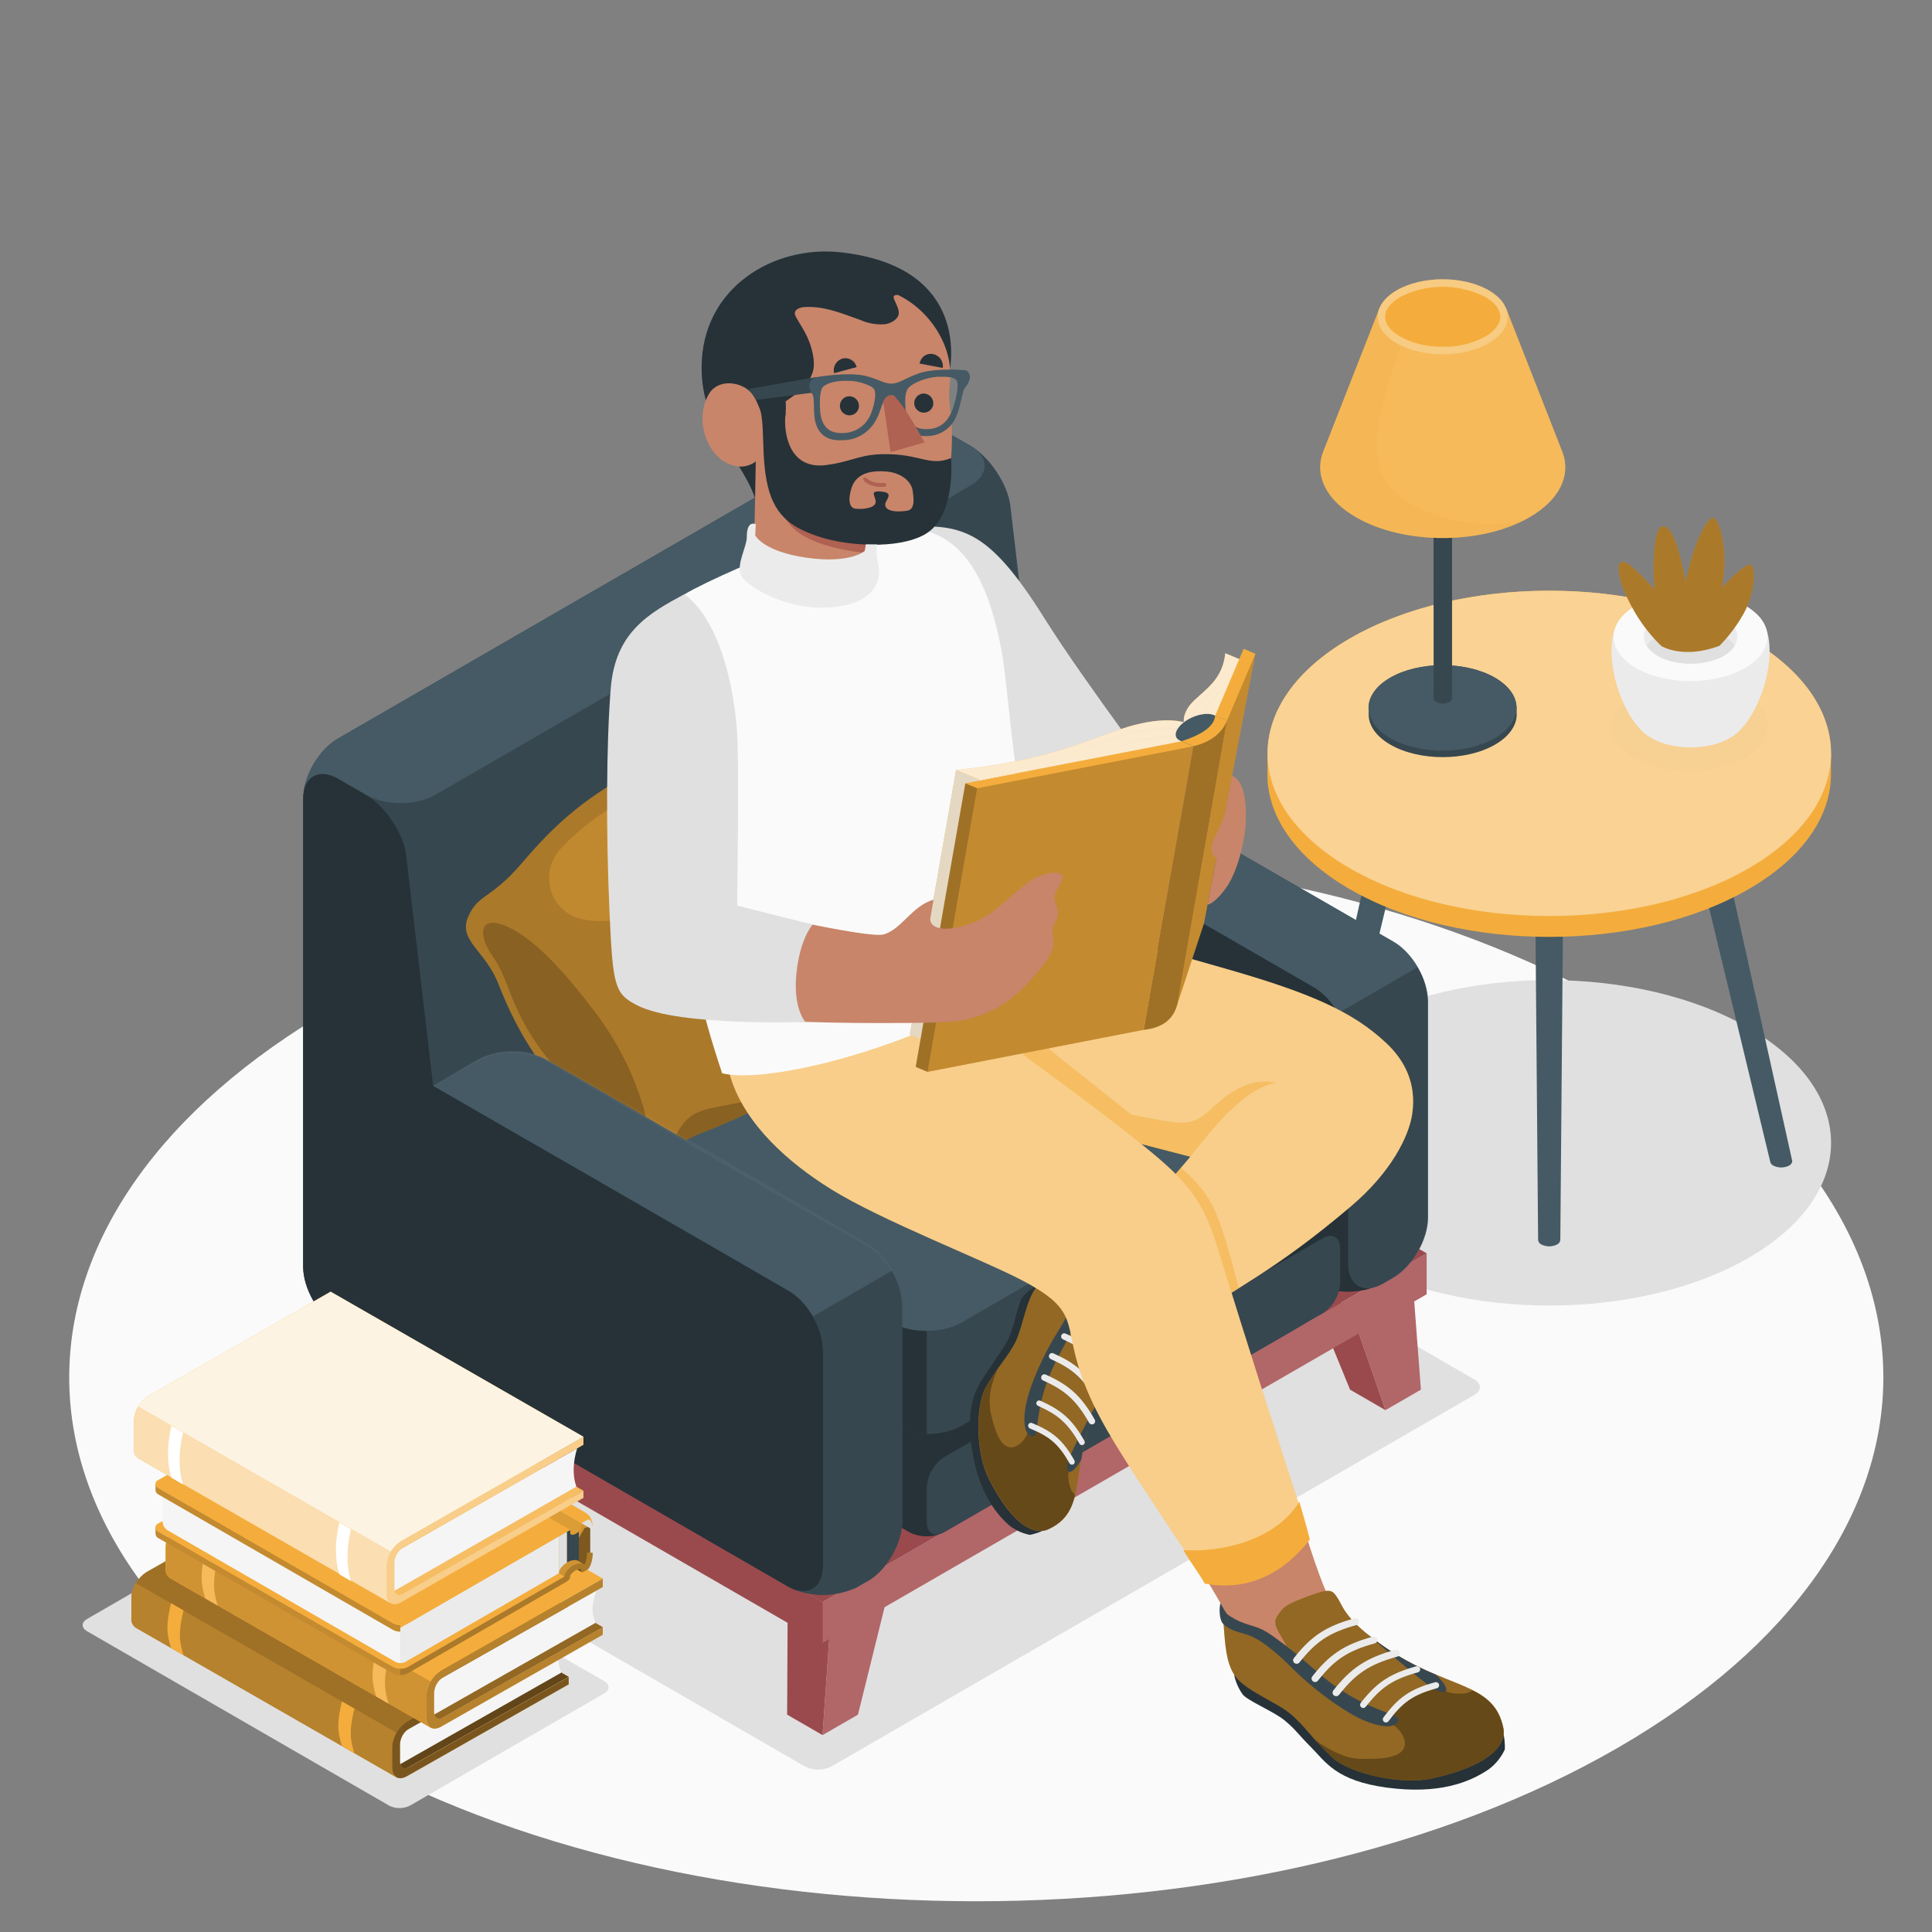 <svg width="121" height="121" viewBox="0 0 121 121" fill="none" xmlns="http://www.w3.org/2000/svg">
<rect x="0" y="0" width="121" height="121" fill="#808080" stroke="none"/>
<path d="M20.969 63.072C-1.21 75.884 -1.21 96.655 20.972 109.466C43.153 122.278 79.139 122.278 101.316 109.466C123.493 96.655 123.505 75.884 101.316 63.072C79.127 50.261 43.158 50.263 20.969 63.072Z" fill="#FAFAFA"/>
<path d="M84.553 64.372C77.661 68.35 77.661 74.8 84.553 78.781C91.445 82.762 102.618 82.759 109.51 78.781C116.402 74.802 116.402 68.35 109.51 64.372C102.618 60.394 91.445 60.379 84.553 64.372Z" fill="#E0E0E0"/>
<path d="M50.399 110.627L17.308 91.509C16.844 91.241 16.844 90.805 17.308 90.541L57.563 67.275C57.823 67.143 58.11 67.074 58.402 67.074C58.694 67.074 58.982 67.143 59.242 67.275L92.336 86.394C92.8 86.662 92.8 87.095 92.336 87.362L52.081 110.627C51.821 110.76 51.533 110.829 51.24 110.829C50.948 110.829 50.66 110.76 50.399 110.627Z" fill="#E0E0E0"/>
<path d="M25.698 113.072L37.844 106.054C38.207 105.844 38.207 105.503 37.844 105.292L18.912 94.38C18.708 94.277 18.483 94.222 18.254 94.222C18.025 94.222 17.8 94.277 17.596 94.38L5.45 101.398C5.087 101.609 5.087 101.95 5.45 102.161L24.379 113.089C24.585 113.191 24.811 113.242 25.041 113.239C25.27 113.236 25.495 113.179 25.698 113.072Z" fill="#E0E0E0"/>
<path d="M88.388 42.01C88.395 41.924 88.426 41.84 88.477 41.77C88.528 41.699 88.596 41.643 88.676 41.608C88.891 41.499 89.13 41.441 89.372 41.441C89.614 41.441 89.852 41.499 90.067 41.608C90.147 41.643 90.217 41.699 90.268 41.769C90.319 41.84 90.35 41.923 90.358 42.01L82.96 72.722C82.953 72.782 82.93 72.839 82.894 72.888C82.859 72.937 82.811 72.976 82.757 73.001C82.604 73.078 82.435 73.119 82.264 73.119C82.093 73.119 81.924 73.078 81.772 73.001C81.717 72.976 81.669 72.937 81.633 72.888C81.598 72.84 81.575 72.782 81.568 72.722L88.388 42.01Z" fill="#455A64"/>
<path d="M105.435 42.01C105.427 41.923 105.397 41.84 105.346 41.77C105.295 41.699 105.226 41.643 105.147 41.608C104.931 41.499 104.692 41.441 104.45 41.441C104.208 41.441 103.969 41.499 103.753 41.608C103.673 41.643 103.604 41.699 103.554 41.77C103.503 41.84 103.472 41.923 103.465 42.01L110.86 72.722C110.867 72.782 110.89 72.839 110.925 72.888C110.961 72.937 111.009 72.976 111.064 73.001C111.216 73.078 111.385 73.118 111.556 73.118C111.727 73.118 111.896 73.078 112.049 73.001C112.103 72.975 112.15 72.936 112.185 72.888C112.221 72.839 112.243 72.782 112.249 72.722L105.435 42.01Z" fill="#455A64"/>
<path d="M98.01 43.024C98.002 42.937 97.972 42.854 97.921 42.783C97.87 42.713 97.802 42.657 97.722 42.622C97.507 42.512 97.268 42.455 97.026 42.455C96.784 42.455 96.546 42.512 96.331 42.622C96.25 42.657 96.181 42.712 96.13 42.783C96.079 42.854 96.048 42.937 96.04 43.024L96.331 77.661C96.337 77.721 96.36 77.779 96.395 77.827C96.431 77.876 96.479 77.915 96.534 77.94C96.686 78.017 96.855 78.058 97.026 78.058C97.197 78.058 97.366 78.017 97.519 77.94C97.573 77.915 97.621 77.876 97.657 77.827C97.692 77.778 97.715 77.721 97.722 77.661L98.01 43.024Z" fill="#455A64"/>
<path d="M114.679 47.19H114.662C114.662 44.581 112.956 41.975 109.51 39.986C102.618 36.007 91.445 36.007 84.552 39.986C81.106 41.975 79.398 44.584 79.4 47.19H79.376V48.591C79.417 51.164 81.145 53.729 84.545 55.694C91.437 59.672 102.61 59.672 109.503 55.694C112.903 53.729 114.631 51.164 114.672 48.591L114.679 47.19Z" fill="#F4AD3C"/>
<path d="M84.553 39.978C77.661 43.956 77.661 50.408 84.553 54.387C91.445 58.365 102.618 58.365 109.51 54.387C116.403 50.408 116.403 43.956 109.51 39.978C102.618 35.999 91.445 35.999 84.553 39.978Z" fill="#F4AD3C"/>
<path opacity="0.45" d="M84.553 39.978C77.661 43.956 77.661 50.408 84.553 54.387C91.445 58.365 102.618 58.365 109.51 54.387C116.403 50.408 116.403 43.956 109.51 39.978C102.618 35.999 91.445 35.999 84.553 39.978Z" fill="white"/>
<g opacity="0.1">
<path opacity="0.1" d="M109.265 43.482C111.17 44.583 111.17 46.369 109.265 47.47C107.361 48.572 104.268 48.569 102.361 47.47C100.454 46.372 100.454 44.583 102.361 43.482C104.268 42.381 107.358 42.381 109.265 43.482Z" fill="black"/>
</g>
<path d="M102.775 45.721C101.112 44.027 100.137 39.797 101.758 38.461H109.998C111.62 39.806 110.645 44.027 108.984 45.721L108.939 45.767L108.883 45.823C108.834 45.869 108.786 45.912 108.733 45.956L108.692 45.987C108.651 46.019 108.612 46.053 108.566 46.081C108.497 46.131 108.426 46.178 108.353 46.219C106.986 47.008 104.771 47.008 103.406 46.219C103.334 46.178 103.264 46.132 103.191 46.081C103.118 46.031 103.114 46.023 103.075 45.992L103.026 45.956C102.973 45.912 102.925 45.869 102.881 45.825L102.816 45.762L102.775 45.721Z" fill="#EBEBEB"/>
<path d="M109.285 37.912C111.165 38.996 111.165 40.758 109.285 41.842C107.404 42.926 104.355 42.928 102.475 41.842C100.594 40.755 100.594 38.996 102.475 37.912C104.355 36.828 107.404 36.825 109.285 37.912Z" fill="#FAFAFA"/>
<path d="M107.951 38.681C109.093 39.342 109.093 40.411 107.951 41.072C106.809 41.733 104.95 41.733 103.808 41.072C102.666 40.411 102.663 39.342 103.808 38.681C104.952 38.02 106.806 38.02 107.951 38.681Z" fill="#EBEBEB"/>
<path d="M103.818 39.816C104.96 39.155 106.817 39.155 107.961 39.816C108.238 39.966 108.473 40.182 108.646 40.445C108.472 40.706 108.237 40.922 107.961 41.072C106.817 41.732 104.96 41.732 103.818 41.072C103.542 40.922 103.306 40.707 103.131 40.445C103.304 40.182 103.541 39.965 103.818 39.816Z" fill="#E0E0E0"/>
<path d="M107.689 40.445C108.276 39.85 108.781 39.179 109.19 38.451C109.882 37.241 110.008 35.588 109.652 35.387C109.296 35.186 107.837 36.82 107.837 36.82C107.971 36.132 108.022 35.431 107.99 34.731C107.929 33.64 107.663 32.65 107.351 32.449C107.039 32.248 106.342 33.626 106.041 34.627C105.741 35.629 105.557 36.442 105.557 36.442C105.438 35.665 105.258 34.898 105.02 34.148C104.657 33.115 104.328 32.88 104.074 32.984C103.82 33.088 103.648 33.567 103.573 34.947C103.547 35.604 103.568 36.262 103.636 36.917C103.636 36.917 103.123 36.353 102.552 35.806C101.927 35.203 101.659 35.121 101.48 35.235C101.301 35.349 101.252 36.285 102.22 38.04C102.702 38.936 103.319 39.752 104.05 40.46C104.05 40.46 105.405 41.309 107.689 40.445Z" fill="#F4AD3C"/>
<path opacity="0.3" d="M107.689 40.445C108.276 39.85 108.781 39.179 109.19 38.451C109.882 37.241 110.008 35.588 109.652 35.387C109.296 35.186 107.837 36.82 107.837 36.82C107.971 36.132 108.022 35.431 107.99 34.731C107.929 33.64 107.663 32.65 107.351 32.449C107.039 32.248 106.342 33.626 106.041 34.627C105.741 35.629 105.557 36.442 105.557 36.442C105.438 35.665 105.258 34.898 105.02 34.148C104.657 33.115 104.328 32.88 104.074 32.984C103.82 33.088 103.648 33.567 103.573 34.947C103.547 35.604 103.568 36.262 103.636 36.917C103.636 36.917 103.123 36.353 102.552 35.806C101.927 35.203 101.659 35.121 101.48 35.235C101.301 35.349 101.252 36.285 102.22 38.04C102.702 38.936 103.319 39.752 104.05 40.46C104.05 40.46 105.405 41.309 107.689 40.445Z" fill="black"/>
<path d="M94.98 44.337C94.98 43.652 94.532 42.967 93.627 42.444C91.817 41.399 88.882 41.399 87.072 42.444C86.166 42.967 85.719 43.654 85.719 44.337V44.77C85.731 45.447 86.183 46.12 87.076 46.636C88.887 47.681 91.822 47.681 93.632 46.636C94.525 46.12 94.978 45.447 94.99 44.77L94.98 44.337Z" fill="#37474F"/>
<path d="M87.067 42.444C85.257 43.49 85.257 45.184 87.067 46.229C88.877 47.275 91.812 47.275 93.622 46.229C95.433 45.184 95.433 43.49 93.622 42.444C91.812 41.399 88.877 41.399 87.067 42.444Z" fill="#455A64"/>
<path d="M89.781 30.99H90.941V43.7C90.943 43.756 90.928 43.811 90.898 43.858C90.868 43.905 90.825 43.942 90.773 43.964C90.647 44.029 90.506 44.064 90.363 44.064C90.221 44.064 90.08 44.029 89.953 43.964C89.902 43.942 89.858 43.905 89.829 43.858C89.799 43.811 89.785 43.756 89.788 43.7L89.781 30.99Z" fill="#37474F"/>
<path d="M82.841 28.366L86.382 19.34H94.339L97.877 28.366C98.38 29.777 97.688 31.302 95.791 32.398C92.793 34.129 87.931 34.129 84.932 32.398C83.03 31.302 82.338 29.777 82.841 28.366Z" fill="#F4AD3C"/>
<g opacity="0.4">
<path opacity="0.4" d="M82.841 28.366L86.382 19.34H94.339L97.877 28.366C98.38 29.777 97.688 31.302 95.791 32.398C92.793 34.129 87.931 34.129 84.932 32.398C83.03 31.302 82.338 29.777 82.841 28.366Z" fill="white"/>
</g>
<path opacity="0.2" d="M86.757 30.08C85.317 27.74 87.161 23.304 88.516 19.606V19.34H86.379L82.839 28.366C82.335 29.777 83.027 31.302 84.925 32.398C87.923 34.129 92.785 34.129 95.783 32.398C93.075 33.461 88.199 32.427 86.757 30.08Z" fill="#F4AD3C"/>
<path d="M93.235 21.502C91.645 22.421 89.068 22.421 87.478 21.502C85.888 20.582 85.888 19.096 87.478 18.179C89.068 17.262 91.645 17.259 93.235 18.179C94.825 19.099 94.825 20.584 93.235 21.502Z" fill="#F4AD3C"/>
<g opacity="0.6">
<path opacity="0.6" d="M93.235 21.502C91.645 22.421 89.068 22.421 87.478 21.502C85.888 20.582 85.888 19.096 87.478 18.179C89.068 17.262 91.645 17.259 93.235 18.179C94.825 19.099 94.825 20.584 93.235 21.502Z" fill="white"/>
</g>
<path d="M90.358 21.719C91.277 21.741 92.186 21.525 92.998 21.093C93.615 20.737 93.966 20.292 93.966 19.841C93.966 19.391 93.624 18.944 92.998 18.588C92.178 18.176 91.274 17.961 90.356 17.961C89.439 17.961 88.534 18.176 87.715 18.588C87.098 18.944 86.747 19.389 86.747 19.841C86.747 20.294 87.088 20.737 87.715 21.093C88.527 21.525 89.437 21.741 90.358 21.719Z" fill="#F4AD3C"/>
<path d="M51.515 108.668L52.074 100.66L55.953 98.422L53.734 107.388L51.515 108.668Z" fill="#B16668"/>
<path d="M51.514 108.668L49.298 107.388L49.339 99.082L52.074 100.66L51.514 108.668Z" fill="#9A4A4D"/>
<path d="M24.336 92.979L24.895 84.971L28.772 82.732L26.555 91.698L24.336 92.979Z" fill="#B16668"/>
<path d="M24.335 92.978L22.116 91.698L22.16 83.392L24.894 84.97L24.335 92.978Z" fill="#9A4A4D"/>
<path d="M88.991 87.033L88.432 79.672L84.553 81.91L86.772 88.316L88.991 87.033Z" fill="#B16668"/>
<path d="M86.771 88.316L84.552 87.033L81.817 80.332L84.552 81.912L86.771 88.316Z" fill="#9A4A4D"/>
<path d="M51.515 100.339L89.351 78.496V81.059L51.515 102.899V100.339Z" fill="#B16668"/>
<path d="M20.454 84.966L51.515 102.899V100.338L20.454 82.406V84.966Z" fill="#9A4A4D"/>
<path d="M51.515 100.338L89.352 78.495L58.291 60.562L20.454 82.405L51.515 100.338Z" fill="#9A4A4D"/>
<path d="M89.392 62.725V76.258C89.392 77.635 88.424 79.329 87.214 80.013L86.588 80.379L86.556 80.394C85.717 80.806 84.777 80.968 83.848 80.861L56.502 95.4C56.442 96.743 55.505 98.331 54.358 99.006H54.339L53.714 99.369C53.662 99.403 53.606 99.431 53.547 99.453C53.519 99.471 53.489 99.487 53.458 99.499C53.458 99.499 53.438 99.499 53.434 99.499C52.364 99.944 51.173 99.999 50.067 99.654C49.939 99.616 49.814 99.569 49.692 99.514L49.632 99.49C49.542 99.448 49.458 99.405 49.375 99.359L21.16 83.089C19.965 82.397 18.983 80.71 18.983 79.334V50.018C18.983 48.641 19.951 46.952 21.16 46.262L54.67 26.902C55.88 26.21 57.816 26.21 59.009 26.902L60.776 27.918C61.969 28.61 63.097 30.287 63.276 31.655L64.97 46.126L87.219 58.974C88.415 59.654 89.392 61.348 89.392 62.725Z" fill="#37474F"/>
<path d="M60.771 27.915L59.007 26.896C57.797 26.204 55.861 26.204 54.668 26.896L21.158 46.256C21.032 46.328 20.894 46.425 20.935 46.396C19.891 47.184 19.2 48.352 19.014 49.646C19.174 48.538 20.074 48.139 21.156 48.761L22.925 49.779C24.135 50.472 26.071 50.472 27.264 49.779L60.771 30.419C61.969 29.727 61.969 28.607 60.771 27.915Z" fill="#455A64"/>
<path d="M89.392 62.725V76.257C89.392 77.634 88.424 79.328 87.214 80.013L86.588 80.379L86.556 80.393C85.773 80.794 84.892 80.962 84.017 80.877C83.399 80.842 82.795 80.673 82.248 80.381L62.162 68.784C60.969 68.099 59.984 66.405 59.984 65.028V51.493C59.984 50.116 60.952 48.422 62.162 47.737L64.953 46.121L87.202 58.969C88.415 59.654 89.392 61.348 89.392 62.725Z" fill="#263238"/>
<path d="M64.974 46.121L62.194 47.735C61.001 48.425 61.001 49.553 62.194 50.24L82.28 61.832C83.473 62.521 84.458 64.21 84.458 65.588V79.135C84.458 80.512 85.426 81.071 86.636 80.386L87.26 80.023C88.453 79.335 89.438 77.644 89.438 76.267V62.722C89.438 61.345 88.47 59.654 87.26 58.966L64.974 46.121Z" fill="#455A64"/>
<path d="M84.429 65.581V79.133C84.429 80.51 85.397 81.069 86.607 80.384L87.231 80.021C88.424 79.334 89.409 77.642 89.409 76.266V62.721C89.382 61.966 89.163 61.23 88.773 60.584L83.812 63.452C84.194 64.098 84.406 64.831 84.429 65.581Z" fill="#37474F"/>
<path d="M83.526 80.874C83.318 81.305 83.052 81.707 82.735 82.067C82.273 82.582 81.283 83.148 80.692 83.495C73.065 87.901 66.756 91.556 59.126 95.96C58.788 96.132 58.415 96.222 58.036 96.222C57.658 96.222 57.285 96.132 56.947 95.96L49.905 91.887L35.794 83.744C34.599 83.052 33.616 81.44 33.616 80.143C33.616 78.846 34.584 77.239 35.794 76.54L43.802 71.917L49.908 68.396L57.354 64.084C58.027 63.745 58.77 63.568 59.524 63.568C60.277 63.568 61.02 63.745 61.693 64.084L81.767 75.678C82.977 76.37 83.945 76.905 83.945 78.495C83.926 79.001 83.776 80.344 83.526 80.874Z" fill="#263238"/>
<path d="M59.128 91.263L82.844 77.553C83.444 77.21 83.928 77.488 83.928 78.18V80.375C83.908 80.751 83.799 81.117 83.611 81.444C83.423 81.77 83.16 82.047 82.844 82.253L59.128 95.96C58.528 96.306 58.042 96.025 58.044 95.335V93.141C58.065 92.764 58.174 92.398 58.362 92.072C58.551 91.746 58.813 91.469 59.128 91.263Z" fill="#37474F"/>
<path d="M57.097 56.425L35.801 68.738C34.603 69.43 33.623 71.112 33.623 72.494V73.946C33.623 75.33 34.591 77.012 35.801 77.702L55.887 89.294C57.097 89.986 59.033 89.986 60.226 89.294L81.522 76.981C82.72 76.291 83.7 74.609 83.7 73.225V71.773C83.7 70.389 82.732 68.707 81.522 68.017L61.436 56.425C60.236 55.733 58.295 55.733 57.097 56.425Z" fill="#37474F"/>
<path d="M58.044 83.35V89.821C57.285 89.837 56.535 89.658 55.866 89.3L35.78 77.711C34.584 77.019 33.602 75.337 33.602 73.953V72.501C33.602 71.204 34.458 69.645 35.55 68.883C34.582 69.58 34.654 70.601 35.77 71.247L55.856 82.839C56.53 83.194 57.283 83.369 58.044 83.35Z" fill="#263238"/>
<path d="M60.212 82.835L81.508 70.522C82.706 69.83 82.706 68.707 81.508 68.017L61.422 56.425C60.212 55.733 58.276 55.733 57.085 56.425L35.789 68.738C34.591 69.43 34.591 70.551 35.789 71.243L55.875 82.835C57.071 83.524 59.014 83.524 60.212 82.835Z" fill="#455A64"/>
<path d="M45.822 45.075C44.433 44.937 43.284 46.527 40.968 47.669C36.656 49.779 34.712 51.698 32.704 54.041C30.695 56.383 29.935 55.977 29.316 57.443C28.696 58.91 30.397 59.529 31.208 61.598C32.571 65.088 34.265 67.431 36.031 68.885C39.146 71.453 38.669 73.241 40.087 73.222C41.597 73.205 41.488 71.91 43.86 70.988C49.474 68.81 51.778 66.874 54.372 63.026C55.386 61.526 56.676 61.652 56.923 60.205C57.044 59.478 55.991 59.091 55.04 56.816C53.462 53.041 50.941 49.498 48.484 47.659C47.417 46.858 47.236 45.215 45.822 45.075Z" fill="#F4AD3C"/>
<path opacity="0.3" d="M45.822 45.075C44.433 44.937 43.284 46.527 40.968 47.669C36.656 49.779 34.712 51.698 32.704 54.041C30.695 56.383 29.935 55.977 29.316 57.443C28.696 58.91 30.397 59.529 31.208 61.598C32.571 65.088 34.265 67.431 36.031 68.885C39.146 71.453 38.669 73.241 40.087 73.222C41.597 73.205 41.488 71.91 43.86 70.988C49.474 68.81 51.778 66.874 54.372 63.026C55.386 61.526 56.676 61.652 56.923 60.205C57.044 59.478 55.991 59.091 55.04 56.816C53.462 53.041 50.941 49.498 48.484 47.659C47.417 46.858 47.236 45.215 45.822 45.075Z" fill="black"/>
<path opacity="0.2" d="M30.85 59.876C32.036 61.57 31.879 63.235 34.318 66.325C36.661 69.292 38.357 70.125 39.059 71.458C39.642 72.564 40.438 73.082 40.63 71.787C40.821 70.493 39.802 66.792 37.44 63.622C34.722 59.975 32.987 58.579 31.813 58.056C29.974 57.204 29.916 58.564 30.85 59.876Z" fill="black"/>
<path opacity="0.2" d="M43.962 69.56C42.413 70.095 42.345 71.469 41.568 72.529C42.208 71.847 42.994 71.32 43.867 70.988C46.425 69.993 48.296 69.052 49.818 67.953C47.836 68.998 45.087 69.173 43.962 69.56ZM53.661 62.435C52.693 63.321 52.795 64.894 51.641 66.411C52.665 65.376 53.582 64.242 54.38 63.023C55.307 61.654 56.461 61.637 56.841 60.543C55.992 61.62 54.816 61.378 53.661 62.435Z" fill="black"/>
<path opacity="0.3" d="M43.891 48.417C40.586 49.036 37.28 50.74 35.005 53.283C34.558 53.817 34.341 54.506 34.4 55.2C34.428 55.633 34.566 56.052 34.799 56.418C35.033 56.784 35.355 57.085 35.736 57.293C36.513 57.731 37.65 57.734 38.461 57.63C40.172 57.409 41.181 56.962 43.393 56.928C44.206 56.935 45.007 57.138 45.726 57.518C46.817 58.126 47.633 58.811 48.589 59.324C49.905 60.028 52.243 59.706 53.053 58.893C53.92 58.026 54.116 56.715 53.339 55.089C51.616 51.459 48.4 47.916 43.891 48.417Z" fill="#F4AD3C"/>
<path d="M51.546 98.126V84.59C51.546 83.213 50.578 81.522 49.368 80.835L27.128 68.001L25.434 53.532C25.252 52.165 24.127 50.485 22.934 49.796L21.167 48.777C19.977 48.087 18.989 48.651 18.989 50.028V79.332C18.989 80.709 19.957 82.398 21.167 83.088L49.368 99.379C50.578 100.066 51.546 99.502 51.546 98.126Z" fill="#263238"/>
<path d="M56.507 81.721V95.258C56.509 95.305 56.509 95.352 56.507 95.398C56.446 96.742 55.51 98.329 54.363 99.004H54.343L53.719 99.367C53.666 99.401 53.61 99.43 53.552 99.452C53.523 99.47 53.493 99.485 53.462 99.498C53.462 99.498 53.443 99.498 53.438 99.498C53.381 99.523 53.322 99.545 53.262 99.563C52.236 99.938 51.117 99.969 50.072 99.653C49.944 99.614 49.819 99.568 49.697 99.513C50.737 99.943 51.546 99.358 51.551 98.111V84.591C51.551 83.214 50.583 81.522 49.373 80.835L45.438 78.56L27.128 68.002L29.925 66.383C31.116 65.698 33.072 65.698 34.262 66.383L50.406 75.704L54.339 77.975C55.534 78.65 56.507 80.344 56.507 81.721Z" fill="#455A64"/>
<path d="M51.546 84.59V98.13C51.546 99.377 50.733 99.962 49.692 99.531C49.814 99.587 49.94 99.633 50.068 99.672C51.112 99.988 52.232 99.957 53.257 99.582C53.317 99.564 53.376 99.542 53.434 99.517C53.434 99.517 53.448 99.517 53.458 99.517C53.489 99.504 53.519 99.489 53.547 99.471C53.606 99.449 53.662 99.42 53.715 99.386L54.339 99.023H54.358C55.505 98.348 56.442 96.761 56.502 95.418C56.505 95.371 56.505 95.324 56.502 95.277V81.72C56.476 80.966 56.257 80.231 55.866 79.586L50.902 82.454C51.296 83.099 51.517 83.835 51.546 84.59Z" fill="#37474F"/>
<g opacity="0.2">
<path opacity="0.2" d="M27.128 68.001C27.818 67.587 29.306 66.69 29.982 66.307C30.655 65.971 31.398 65.797 32.15 65.799C32.903 65.801 33.645 65.979 34.316 66.319C38.626 68.763 46.336 73.221 50.617 75.724L54.436 77.969C55.052 78.391 55.56 78.951 55.92 79.605C56.28 80.259 56.481 80.989 56.507 81.735C56.459 81.001 56.242 80.288 55.872 79.652C55.502 79.017 54.989 78.475 54.375 78.071L50.525 75.893C46.208 73.432 38.507 68.989 34.231 66.474C33.584 66.138 32.867 65.955 32.138 65.941C31.408 65.927 30.685 66.083 30.025 66.394C29.345 66.762 27.818 67.633 27.121 68.013L27.128 68.001Z" fill="white"/>
</g>
<path d="M69.384 79.133L73.256 74.189L79.151 78.623C75.166 81.268 70.776 84.574 69.692 85.859C69.692 85.859 66.33 84.39 66.132 82.493C65.933 80.595 68.324 79.54 69.384 79.133Z" fill="#C8856A"/>
<path d="M65.008 80.512C64.649 80.677 64.328 80.913 64.062 81.206C63.77 81.499 63.52 83.142 63.157 83.849C62.794 84.555 62.586 84.73 62.039 85.606C61.434 86.574 60.505 87.387 60.81 90.245C61.115 93.103 62.201 94.649 63.201 95.528C63.578 95.829 64.022 96.035 64.496 96.128C64.496 96.128 66.085 95.859 66.03 94.94C65.974 94.02 65.008 80.512 65.008 80.512Z" fill="#263238"/>
<path d="M70.907 84.744C70.81 85.013 70.338 85.363 70.137 85.559C69.457 86.218 69.009 87.198 68.649 88.064C66.938 92.154 68.206 94.654 65.597 95.808C64.849 96.096 63.494 95.711 61.926 92.611C61.125 91.029 61.069 88.086 61.74 86.89C62.41 85.695 63.143 84.974 63.605 84.044C64.068 83.115 64.29 81.254 64.999 80.519C65.445 80.111 65.977 79.809 66.555 79.635C67.01 79.468 67.964 79.316 68.426 79.151C68.888 78.987 69.169 78.774 69.375 79.127L68.789 79.618C67.838 80.507 68.017 80.7 67.928 81.254C67.838 81.808 67.521 82.404 67.303 82.948C67.966 82.382 68.3 81.838 68.859 82.055C69.418 82.273 69.496 82.258 70.173 83.202C70.851 84.146 71.001 84.504 70.907 84.744Z" fill="#F4AD3C"/>
<path opacity="0.4" d="M70.907 84.744C70.81 85.013 70.338 85.363 70.137 85.559C69.457 86.218 69.009 87.198 68.649 88.064C66.938 92.154 68.206 94.654 65.597 95.808C64.849 96.096 63.494 95.711 61.926 92.611C61.125 91.029 61.069 88.086 61.74 86.89C62.41 85.695 63.143 84.974 63.605 84.044C64.068 83.115 64.29 81.254 64.999 80.519C65.445 80.111 65.977 79.809 66.555 79.635C67.01 79.468 67.964 79.316 68.426 79.151C68.888 78.987 69.169 78.774 69.375 79.127L68.789 79.618C67.838 80.507 68.017 80.7 67.928 81.254C67.838 81.808 67.521 82.404 67.303 82.948C67.966 82.382 68.3 81.838 68.859 82.055C69.418 82.273 69.496 82.258 70.173 83.202C70.851 84.146 71.001 84.504 70.907 84.744Z" fill="black"/>
<path opacity="0.3" d="M61.936 92.603C61.135 91.021 61.079 88.078 61.749 86.882C61.969 86.488 62.212 86.107 62.475 85.74C62.439 85.823 62.396 85.907 62.371 85.982C62.311 86.144 62.258 86.304 62.209 86.466C61.983 87.1 61.925 87.781 62.04 88.443C62.178 89.022 62.471 90.464 63.182 90.633C63.586 90.73 64.007 90.391 64.252 89.978C64.356 89.799 64.566 89.302 64.566 89.302C65.194 89.585 65.774 89.966 66.282 90.43C67.187 91.323 67.119 91.468 67.119 91.468C66.998 91.757 66.926 92.064 66.906 92.376C66.901 92.716 66.972 93.052 67.115 93.361C67.178 93.457 67.252 93.546 67.337 93.625C67.095 94.593 66.691 95.319 65.597 95.803C64.857 96.088 63.504 95.703 61.936 92.603Z" fill="black"/>
<path d="M68.658 88.063C68.213 89.14 67.898 90.266 67.722 91.417C67.114 92.431 66.778 92.332 66.843 91.756C66.908 91.18 68.121 88.983 69.065 87.158C68.915 87.458 68.781 87.768 68.658 88.063Z" fill="#37474F"/>
<path d="M67.409 80.717C67.472 80.155 67.729 79.633 68.135 79.24C68.247 79.211 68.353 79.182 68.438 79.156C68.936 78.989 69.181 78.778 69.387 79.132L68.789 79.618C67.838 80.506 68.017 80.7 67.927 81.254C67.838 81.808 67.521 82.403 67.303 82.948C66.504 84.712 65.987 85.254 65.437 86.96C64.888 88.666 65.007 89.913 64.74 89.963C64.474 90.014 64.014 89.722 64.201 88.299C64.387 86.876 65.466 84.647 66.122 83.616C66.778 82.585 67.351 81.481 67.409 80.717Z" fill="#37474F"/>
<path d="M64.428 89.398C64.448 89.428 64.475 89.451 64.508 89.466C65.687 89.95 66.28 90.397 66.981 91.644C67.005 91.684 67.044 91.714 67.089 91.726C67.134 91.739 67.182 91.734 67.223 91.712C67.264 91.688 67.294 91.65 67.307 91.604C67.32 91.559 67.314 91.511 67.291 91.469C66.548 90.143 65.897 89.652 64.646 89.127C64.624 89.116 64.6 89.11 64.576 89.109C64.551 89.109 64.527 89.113 64.504 89.122C64.481 89.131 64.46 89.145 64.443 89.162C64.426 89.18 64.413 89.201 64.404 89.224C64.392 89.252 64.388 89.284 64.392 89.314C64.397 89.345 64.409 89.374 64.428 89.398Z" fill="#EBEBEB"/>
<path d="M64.937 87.984C64.956 88.012 64.983 88.035 65.014 88.049C66.224 88.594 66.861 89.092 67.606 90.416C67.629 90.457 67.667 90.487 67.712 90.501C67.758 90.514 67.806 90.508 67.848 90.486C67.888 90.462 67.917 90.424 67.93 90.379C67.943 90.334 67.939 90.286 67.918 90.244C67.129 88.85 66.442 88.308 65.157 87.725C65.112 87.705 65.062 87.704 65.017 87.721C64.972 87.738 64.935 87.773 64.915 87.817C64.904 87.844 64.901 87.874 64.905 87.903C64.909 87.932 64.919 87.96 64.937 87.984Z" fill="#EBEBEB"/>
<path d="M65.222 86.372C65.242 86.404 65.272 86.429 65.306 86.445C66.642 87.045 67.38 87.64 68.21 89.106C68.237 89.153 68.281 89.187 68.332 89.201C68.384 89.216 68.439 89.209 68.486 89.184C68.509 89.171 68.529 89.154 68.546 89.133C68.562 89.112 68.574 89.088 68.581 89.063C68.588 89.037 68.59 89.011 68.587 88.985C68.583 88.959 68.575 88.933 68.561 88.91C67.695 87.376 66.896 86.72 65.481 86.084C65.441 86.069 65.398 86.066 65.357 86.077C65.316 86.088 65.279 86.111 65.252 86.144C65.226 86.177 65.21 86.217 65.207 86.259C65.205 86.302 65.216 86.343 65.239 86.379L65.222 86.372Z" fill="#EBEBEB"/>
<path d="M65.725 85.045C65.746 85.077 65.774 85.102 65.808 85.118C67.119 85.704 67.831 86.277 68.639 87.712C68.666 87.757 68.709 87.789 68.758 87.803C68.808 87.817 68.862 87.811 68.908 87.787C68.93 87.775 68.95 87.758 68.966 87.737C68.982 87.717 68.994 87.694 69.001 87.669C69.008 87.644 69.01 87.618 69.007 87.592C69.004 87.566 68.996 87.541 68.983 87.519C68.136 86.013 67.359 85.379 65.97 84.757C65.922 84.736 65.868 84.735 65.819 84.753C65.77 84.772 65.73 84.809 65.708 84.857C65.695 84.887 65.689 84.92 65.692 84.953C65.695 84.986 65.707 85.018 65.725 85.045Z" fill="#EBEBEB"/>
<path d="M66.49 83.809C66.51 83.841 66.539 83.866 66.574 83.882C67.883 84.47 68.595 85.041 69.406 86.476C69.432 86.521 69.475 86.553 69.525 86.567C69.575 86.582 69.629 86.576 69.674 86.551C69.72 86.525 69.753 86.482 69.767 86.432C69.781 86.382 69.775 86.328 69.749 86.282C68.897 84.777 68.123 84.145 66.734 83.521C66.71 83.51 66.685 83.505 66.659 83.504C66.634 83.503 66.608 83.508 66.584 83.517C66.56 83.526 66.538 83.54 66.519 83.558C66.501 83.575 66.486 83.597 66.475 83.62C66.461 83.65 66.455 83.683 66.458 83.716C66.46 83.749 66.471 83.781 66.49 83.809Z" fill="#EBEBEB"/>
<path d="M65.144 56.236C65.219 57.345 71.565 59.201 76.436 60.578C82.029 62.16 84.708 63.344 86.818 65.326C88.008 66.446 88.722 67.889 88.444 69.776C88.241 71.151 87.14 73.406 84.613 75.546C79.824 79.618 77.467 80.586 74.074 82.96C74.074 82.96 70.444 80.734 69.791 78.031L74.556 72.441L60.21 68.728L65.144 56.236Z" fill="#F4AD3C"/>
<path opacity="0.4" d="M65.144 56.236C65.219 57.345 71.565 59.201 76.436 60.578C82.029 62.16 84.708 63.344 86.818 65.326C88.008 66.446 88.722 67.889 88.444 69.776C88.241 71.151 87.14 73.406 84.613 75.546C79.824 79.618 77.467 80.586 74.074 82.96C74.074 82.96 70.444 80.734 69.791 78.031L74.556 72.441L60.21 68.728L65.144 56.236Z" fill="white"/>
<path opacity="0.5" d="M76.78 77.772C77.077 78.764 77.569 80.542 77.573 80.675C76.705 81.222 75.03 82.285 74.074 82.95C74.074 82.95 70.444 80.724 69.791 78.021L73.965 73.125C75.478 74.536 75.988 75.153 76.78 77.772Z" fill="#F4AD3C"/>
<path opacity="0.5" d="M75.906 69.406C74.713 70.529 74.229 70.466 71.792 69.994L70.848 69.808L65.682 65.694C66.253 63.796 66.468 62.306 65.832 60.723L63.496 58.828L60.21 68.728L61.967 69.186L74.551 72.448C76.284 70.202 78.137 68.092 79.94 67.816C78.745 67.572 77.564 67.845 75.906 69.406Z" fill="#F4AD3C"/>
<path d="M76.806 101.037L72.571 93.793L79.589 89.387C81.245 93.936 82.527 99.335 83.827 101.177C83.827 101.177 81.874 104.512 79.747 104.226C77.619 103.941 76.978 102.278 76.806 101.037Z" fill="#C8856A"/>
<path d="M77.293 104.9C77.384 105.33 77.56 105.736 77.811 106.096C78.053 106.485 79.783 107.185 80.473 107.761C81.162 108.337 81.288 108.603 82.104 109.419C83.007 110.324 83.655 111.529 86.859 111.957C90.107 112.393 92.038 111.635 93.258 110.798C93.682 110.476 94.021 110.054 94.245 109.571C94.245 109.571 94.364 107.802 93.345 107.618C92.326 107.434 77.293 104.9 77.293 104.9Z" fill="#263238"/>
<path d="M83.449 99.703C83.718 99.875 83.979 100.473 84.141 100.741C84.686 101.642 85.644 102.377 86.496 102.992C90.53 105.896 93.591 105.206 94.172 108.299C94.296 109.173 93.521 110.521 89.727 111.377C87.791 111.815 84.558 111.097 83.435 110.066C82.312 109.035 81.702 108.059 80.804 107.319C79.906 106.578 77.929 105.852 77.305 104.899C76.939 104.34 76.821 103.65 76.741 103.004C76.676 102.472 76.56 100.671 76.56 100.671C77.286 101.922 78.3 101.736 78.883 101.98C79.466 102.225 80.035 102.706 80.577 103.096C80.129 102.235 79.621 101.736 80.003 101.194C80.386 100.652 80.388 100.57 81.598 100.093C82.808 99.616 83.21 99.548 83.449 99.703Z" fill="#F4AD3C"/>
<path opacity="0.4" d="M83.449 99.703C83.718 99.875 83.979 100.473 84.141 100.741C84.686 101.642 85.644 102.377 86.496 102.992C90.53 105.896 93.591 105.206 94.172 108.299C94.296 109.173 93.521 110.521 89.727 111.377C87.791 111.815 84.558 111.097 83.435 110.066C82.312 109.035 81.702 108.059 80.804 107.319C79.906 106.578 77.929 105.852 77.305 104.899C76.939 104.34 76.821 103.65 76.741 103.004C76.676 102.472 76.56 100.671 76.56 100.671C77.286 101.922 78.3 101.736 78.883 101.98C79.466 102.225 80.035 102.706 80.577 103.096C80.129 102.235 79.621 101.736 80.003 101.194C80.386 100.652 80.388 100.57 81.598 100.093C82.808 99.616 83.21 99.548 83.449 99.703Z" fill="black"/>
<path opacity="0.3" d="M89.727 111.378C87.791 111.816 84.558 111.097 83.435 110.066C83.061 109.725 82.707 109.362 82.375 108.98C82.457 109.038 82.537 109.108 82.617 109.154C82.776 109.258 82.941 109.36 83.101 109.454C83.74 109.822 84.468 110.149 85.221 110.156C85.889 110.156 87.541 110.231 87.912 109.515C88.122 109.108 87.871 108.571 87.469 108.198C87.302 108.038 86.813 107.683 86.813 107.683C87.286 107.084 87.852 106.566 88.49 106.148C89.7 105.422 89.841 105.527 89.841 105.527C90.117 105.731 90.424 105.889 90.75 105.996C91.121 106.088 91.507 106.101 91.883 106.032C92.004 105.99 92.121 105.934 92.229 105.865C93.236 106.374 93.923 107.003 94.165 108.3C94.293 109.173 93.521 110.521 89.727 111.378Z" fill="black"/>
<path d="M86.496 102.994C87.562 103.755 88.713 104.389 89.926 104.881C90.877 105.798 90.681 106.132 90.069 105.91C89.456 105.687 87.363 103.819 85.608 102.318C85.911 102.56 86.206 102.785 86.496 102.994Z" fill="#37474F"/>
<path d="M78.14 102.391C77.554 102.202 77.082 102.127 76.637 101.733C76.352 101.491 76.342 100.726 76.436 100.404L76.833 101.077C77.637 101.682 78.285 101.738 78.871 101.982C79.457 102.227 80.023 102.708 80.565 103.098C82.29 104.417 82.743 105.114 84.473 106.152C86.203 107.19 87.605 107.391 87.583 107.691C87.561 107.991 87.125 108.402 85.623 107.829C84.12 107.255 81.954 105.513 80.998 104.545C80.042 103.577 78.96 102.655 78.14 102.391Z" fill="#37474F"/>
<path d="M86.864 107.867C86.902 107.855 86.935 107.832 86.959 107.8C87.803 106.672 88.435 106.154 89.988 105.735C90.038 105.721 90.081 105.688 90.107 105.643C90.133 105.597 90.14 105.544 90.126 105.493C90.111 105.444 90.078 105.402 90.032 105.377C89.987 105.352 89.934 105.345 89.884 105.358C88.241 105.801 87.539 106.367 86.639 107.567C86.615 107.602 86.603 107.643 86.604 107.685C86.605 107.727 86.619 107.768 86.644 107.801C86.67 107.835 86.706 107.859 86.746 107.871C86.786 107.883 86.829 107.882 86.869 107.867H86.864Z" fill="#EBEBEB"/>
<path d="M85.448 106.949C85.486 106.936 85.518 106.913 85.543 106.883C86.45 105.734 87.157 105.189 88.8 104.739C88.825 104.733 88.849 104.721 88.87 104.706C88.89 104.69 88.908 104.67 88.921 104.647C88.933 104.625 88.942 104.6 88.945 104.574C88.948 104.548 88.945 104.522 88.938 104.497C88.923 104.448 88.889 104.406 88.844 104.38C88.799 104.355 88.746 104.347 88.696 104.359C86.966 104.843 86.189 105.424 85.226 106.644C85.198 106.679 85.182 106.723 85.182 106.769C85.181 106.814 85.196 106.859 85.224 106.895C85.252 106.931 85.291 106.956 85.335 106.967C85.38 106.979 85.426 106.974 85.468 106.956L85.448 106.949Z" fill="#EBEBEB"/>
<path d="M83.759 106.22C83.799 106.205 83.835 106.18 83.863 106.148C84.862 104.877 85.704 104.248 87.512 103.754C87.54 103.747 87.567 103.734 87.591 103.716C87.614 103.699 87.633 103.676 87.648 103.651C87.662 103.625 87.671 103.597 87.675 103.568C87.678 103.539 87.675 103.509 87.667 103.481C87.647 103.425 87.608 103.379 87.556 103.35C87.504 103.322 87.444 103.313 87.386 103.326C85.484 103.849 84.564 104.536 83.502 105.874C83.484 105.898 83.472 105.924 83.464 105.953C83.457 105.981 83.455 106.011 83.459 106.04C83.463 106.069 83.473 106.096 83.488 106.122C83.503 106.147 83.522 106.169 83.546 106.187C83.576 106.208 83.611 106.223 83.648 106.229C83.685 106.234 83.723 106.232 83.759 106.22Z" fill="#EBEBEB"/>
<path d="M82.44 105.333C82.479 105.32 82.514 105.296 82.539 105.263C83.519 104.017 84.332 103.407 86.108 102.92C86.163 102.905 86.21 102.868 86.238 102.818C86.266 102.768 86.273 102.709 86.258 102.654C86.242 102.598 86.204 102.551 86.153 102.523C86.102 102.494 86.041 102.487 85.985 102.502C84.119 103.012 83.226 103.675 82.188 104.994C82.17 105.017 82.157 105.043 82.15 105.071C82.143 105.098 82.141 105.127 82.144 105.155C82.148 105.184 82.158 105.211 82.172 105.236C82.187 105.261 82.206 105.282 82.229 105.299C82.259 105.322 82.293 105.337 82.33 105.343C82.367 105.349 82.405 105.346 82.44 105.333Z" fill="#EBEBEB"/>
<path d="M81.286 104.189C81.325 104.174 81.359 104.149 81.385 104.116C82.368 102.872 83.176 102.262 84.955 101.776C85.01 101.76 85.057 101.723 85.085 101.673C85.113 101.622 85.12 101.563 85.105 101.507C85.087 101.452 85.049 101.405 84.998 101.377C84.947 101.349 84.887 101.342 84.831 101.357C82.963 101.868 82.072 102.531 81.032 103.85C80.997 103.896 80.981 103.954 80.989 104.011C80.997 104.068 81.027 104.12 81.073 104.155C81.103 104.178 81.138 104.193 81.175 104.199C81.212 104.205 81.25 104.201 81.286 104.189Z" fill="#EBEBEB"/>
<path d="M65.188 56.301C58.708 56.971 51.861 57.941 45.4 58.585C45.233 61.709 44.761 64.306 45.765 67.503C46.683 70.431 49.383 72.827 52.074 74.494C55.266 76.472 61.568 78.891 64.085 80.222C67.715 82.146 66.553 82.885 67.763 86.246C68.54 88.392 69.673 90.27 71.877 93.605C73.254 95.689 73.842 96.637 75.139 98.431C77.475 99.251 80.398 97.792 81.886 95.88C80.033 90.123 78.092 84.15 76.359 78.456C75.391 75.281 74.578 74.172 71.761 71.878C69.559 70.078 66.989 68.183 64.087 66.058C67.146 61.569 65.266 58.723 65.188 56.301Z" fill="#F4AD3C"/>
<path opacity="0.4" d="M65.188 56.301C58.708 56.971 51.861 57.941 45.4 58.585C45.233 61.709 44.761 64.306 45.765 67.503C46.683 70.431 49.383 72.827 52.074 74.494C55.266 76.472 61.568 78.891 64.085 80.222C67.715 82.146 66.553 82.885 67.763 86.246C68.54 88.392 69.673 90.27 71.877 93.605C73.254 95.689 73.842 96.637 75.139 98.431C77.475 99.251 80.398 97.792 81.886 95.88C80.033 90.123 78.092 84.15 76.359 78.456C75.391 75.281 74.578 74.172 71.761 71.878C69.559 70.078 66.989 68.183 64.087 66.058C67.146 61.569 65.266 58.723 65.188 56.301Z" fill="white"/>
<path d="M81.378 94.049C79.955 96.384 76.674 97.243 74.118 97.086C74.532 97.812 75.043 98.458 75.454 99.179C78.162 99.683 80.383 98.543 82.039 96.418C81.831 95.624 81.608 94.835 81.378 94.049Z" fill="#F4AD3C"/>
<path d="M56.268 33.047C60.212 32.746 61.834 33.025 65.42 38.734C67.937 42.748 73.406 49.982 73.406 49.982L67.867 54.802C65.357 51.102 62.632 48.539 58.608 43.145L56.268 33.047Z" fill="#E0E0E0"/>
<path d="M62.749 40.879C61.657 34.846 59.392 32.99 56.268 33.048C56.21 33.048 51.989 33.774 49.55 34.316C48.396 34.575 44.09 36.472 42.873 37.22C41.317 38.166 40.603 41.075 40.959 45.385C41.33 49.536 41.971 53.659 42.876 57.727C43.616 61.203 43.747 62.785 45.228 67.221C49.639 68.269 66.879 62.579 66.265 57.154C65.713 55.944 64.813 54.579 64.247 52.089C63.404 47.699 63.09 42.774 62.749 40.879Z" fill="#FAFAFA"/>
<path d="M47.471 31.961C47.244 30.243 45.608 28.399 44.896 26.879C44.209 25.427 43.928 24.292 43.943 22.939C43.984 18.031 48.439 15.323 52.684 15.805C60.384 16.679 59.656 22.322 59.46 23.351C59.363 23.864 58.734 24.698 58.424 25.127C58.114 25.555 57.633 25.555 57.122 25.502C56.611 25.449 56.113 25.642 55.597 25.744C55.002 25.853 54.388 25.935 53.802 26.037L52.178 26.313C52.084 26.329 51.597 26.342 51.537 26.422L47.471 31.961Z" fill="#263238"/>
<path d="M45.319 28.882C46.496 29.642 47.335 28.897 47.335 28.897L47.207 35.332C48.056 37.776 51.682 37.902 53.204 37.268C54.726 36.634 54.581 35.658 54.126 34.79L54.264 33.872C54.942 33.908 55.622 33.903 56.299 33.855C57.645 33.72 58.69 32.672 59.126 31.235C59.581 29.734 59.762 27.322 59.498 25.492C59.428 25.011 59.423 24.522 59.484 24.04C59.776 21.758 58.257 19.442 56.243 18.474C55.617 18.442 56.243 18.982 56.289 19.548C56.326 19.957 55.842 20.243 55.435 20.306C54.907 20.348 54.378 20.258 53.894 20.044C52.744 19.633 51.568 19.14 50.351 19.234C50.094 19.253 49.775 19.374 49.777 19.631C49.787 19.717 49.816 19.8 49.864 19.873C50.075 20.26 50.334 20.635 50.522 21.029C50.82 21.644 51.113 22.641 50.895 23.326C50.754 23.724 50.528 24.087 50.232 24.388C50.145 24.485 49.203 25.141 49.203 25.139C49.249 25.652 49.267 26.946 48.427 26.891C47.824 26.852 47.65 25.296 47.052 24.606C46.454 23.916 45.014 23.684 44.417 24.647C43.582 26 44.044 28.05 45.319 28.882Z" fill="#C8856A"/>
<path d="M54.264 33.88C52.149 33.551 50.542 33.263 49.492 31.683C49.005 30.873 48.606 30.013 48.304 29.117C48.304 29.117 48.451 31.008 49.1 32.307C49.598 33.309 50.83 34.224 54.15 34.63L54.264 33.88Z" fill="#AF6152"/>
<path d="M55.805 28.45C53.869 28.38 53.545 28.883 51.754 29.125C49.353 29.45 49.049 26.981 49.203 25.882L47.495 25.287C47.979 26.437 47.614 28.489 48.093 30.473C48.572 32.458 49.787 33.135 51.435 33.656C53.083 34.176 56.214 34.425 57.913 33.474C59.902 32.363 59.566 28.687 59.566 28.687C58.295 29.205 57.746 28.523 55.805 28.45Z" fill="#263238"/>
<path d="M55.418 29.524C54.332 29.451 53.606 29.766 53.347 30.516C53.088 31.266 53.185 31.791 53.548 31.854C53.911 31.917 54.775 31.854 54.838 31.484C54.901 31.114 54.354 30.707 55.198 30.787C56.043 30.867 55.457 31.291 55.44 31.596C55.423 31.9 55.84 32.126 56.807 31.99C57.337 31.915 57.226 31.17 57.151 30.693C57.076 30.216 56.522 29.584 55.418 29.524Z" fill="#C8856A"/>
<path d="M55.404 30.251C55.339 30.243 55.274 30.243 55.21 30.251H55.038C54.945 30.244 54.852 30.228 54.762 30.205C54.663 30.177 54.568 30.139 54.479 30.088C54.384 30.015 54.282 29.951 54.174 29.897C54.128 29.885 54.048 29.914 54.051 29.97C54.06 30.02 54.081 30.068 54.11 30.11C54.14 30.151 54.178 30.186 54.222 30.212C54.301 30.272 54.388 30.323 54.479 30.362C54.657 30.435 54.846 30.478 55.038 30.488C55.141 30.495 55.245 30.495 55.348 30.488C55.406 30.488 55.478 30.488 55.503 30.415C55.527 30.343 55.471 30.251 55.404 30.251Z" fill="#AF6152"/>
<path d="M51.096 23.619L46.801 24.377C47.044 24.545 47.237 24.777 47.36 25.047L51.13 24.563L51.096 23.619Z" fill="#37474F"/>
<path d="M60.476 23.193L60.212 23.171C59.361 23.116 58.24 23.14 57.55 23.382C56.674 23.689 56.34 24.002 55.871 24.026C55.401 24.05 55.08 23.762 54.201 23.542C53.502 23.363 52.297 23.445 51.362 23.585L51.072 23.631C50.966 23.669 50.873 23.736 50.805 23.826C50.737 23.915 50.696 24.022 50.687 24.135C50.691 24.339 50.761 24.537 50.886 24.698C50.922 24.769 50.944 24.847 50.949 24.926C50.995 25.323 50.949 26.097 51.092 26.521C51.151 26.729 51.252 26.923 51.387 27.092C51.438 27.151 51.495 27.206 51.556 27.256C51.588 27.283 51.621 27.307 51.655 27.329C51.751 27.392 51.854 27.443 51.963 27.479L52.016 27.496L52.098 27.52L52.188 27.54C52.281 27.558 52.376 27.569 52.471 27.573H52.594H52.756C53.198 27.574 53.63 27.452 54.006 27.221C54.382 26.99 54.685 26.658 54.884 26.264C55.244 25.64 55.259 24.783 55.803 24.761H55.854H55.9C56.292 24.841 56.166 25.63 56.365 26.189C56.436 26.411 56.546 26.619 56.691 26.801C56.718 26.833 56.747 26.864 56.776 26.893L56.822 26.939L56.868 26.98C56.882 26.993 56.898 27.005 56.914 27.014L56.96 27.051L56.999 27.075L57.025 27.094C57.168 27.179 57.323 27.239 57.485 27.273H57.526C57.717 27.309 57.911 27.32 58.105 27.307C58.486 27.301 58.858 27.183 59.174 26.968C59.489 26.753 59.735 26.45 59.881 26.097C60.094 25.654 60.22 24.887 60.338 24.476C60.361 24.397 60.401 24.325 60.454 24.263C60.603 24.094 60.703 23.888 60.745 23.668C60.764 23.428 60.621 23.208 60.476 23.193ZM54.627 25.698C54.527 26.024 54.353 26.323 54.119 26.572C53.94 26.748 53.728 26.888 53.495 26.983C53.262 27.078 53.013 27.125 52.761 27.123C52.113 27.143 51.769 26.881 51.585 26.552C51.585 26.53 51.563 26.511 51.554 26.492L51.525 26.431L51.503 26.375C51.495 26.359 51.489 26.342 51.483 26.325L51.469 26.286C51.469 26.286 51.469 26.262 51.457 26.25L51.44 26.189C51.424 26.131 51.411 26.072 51.401 26.012C51.401 25.976 51.389 25.94 51.384 25.906C51.379 25.872 51.37 25.787 51.365 25.734C51.365 25.734 51.365 25.712 51.365 25.703C51.365 25.693 51.365 25.681 51.365 25.671C51.329 25.25 51.329 24.425 51.554 24.219C51.779 24.014 52.338 23.808 53.199 23.856H53.291C53.423 23.866 53.554 23.883 53.683 23.907L53.833 23.941C53.96 23.971 54.084 24.009 54.206 24.055L54.32 24.101C54.361 24.117 54.402 24.137 54.441 24.159H54.465L54.511 24.183C54.607 24.232 54.69 24.303 54.753 24.391C54.891 24.669 54.777 25.219 54.627 25.698ZM59.774 25.282C59.68 25.616 59.477 26.344 58.831 26.692C58.622 26.802 58.393 26.864 58.158 26.874C57.451 26.92 57.081 26.632 56.89 26.288C56.89 26.288 56.875 26.262 56.87 26.25C56.861 26.235 56.854 26.22 56.849 26.204C56.844 26.197 56.84 26.19 56.837 26.182C56.837 26.16 56.817 26.136 56.81 26.114C56.799 26.089 56.789 26.063 56.781 26.037C56.781 26.037 56.781 26.012 56.769 26V25.979V25.947V25.921C56.743 25.817 56.725 25.712 56.715 25.606C56.67 25.139 56.674 24.592 56.866 24.328C57.057 24.064 57.725 23.752 58.352 23.643C58.484 23.62 58.618 23.604 58.753 23.595H59.106H59.213C59.28 23.6 59.346 23.608 59.411 23.622H59.457H59.489H59.535L59.59 23.639C59.622 23.648 59.653 23.659 59.682 23.672H59.699C59.774 23.703 59.843 23.748 59.903 23.803C60.072 24.021 59.903 24.853 59.774 25.282Z" fill="#455A64"/>
<path d="M57.909 27.704L55.777 28.314L55.314 25.168C55.421 24.926 55.556 24.773 55.798 24.761C55.815 24.756 55.833 24.756 55.849 24.761C55.865 24.759 55.882 24.759 55.898 24.761C55.921 24.765 55.944 24.773 55.965 24.783C55.965 24.783 55.965 24.783 55.977 24.783C55.989 24.783 56.045 24.844 56.077 24.88C56.317 25.14 56.534 25.421 56.723 25.72C56.924 26.022 57.134 26.361 57.34 26.709C57.456 26.905 57.567 27.102 57.684 27.297C57.751 27.445 57.838 27.573 57.909 27.704Z" fill="#AF6152"/>
<path d="M53.797 25.455C53.789 25.572 53.747 25.684 53.676 25.777C53.605 25.87 53.508 25.94 53.398 25.979C53.287 26.017 53.168 26.022 53.054 25.994C52.941 25.965 52.839 25.904 52.76 25.817C52.681 25.731 52.629 25.623 52.611 25.508C52.592 25.392 52.608 25.273 52.657 25.167C52.705 25.06 52.784 24.97 52.883 24.908C52.982 24.846 53.097 24.814 53.214 24.817C53.295 24.82 53.374 24.839 53.447 24.873C53.52 24.907 53.585 24.955 53.639 25.014C53.694 25.073 53.736 25.143 53.763 25.219C53.79 25.295 53.802 25.375 53.797 25.455Z" fill="#263238"/>
<path d="M53.65 22.99L52.239 23.375C52.192 23.183 52.22 22.98 52.319 22.808C52.418 22.637 52.579 22.51 52.769 22.455C52.862 22.432 52.958 22.427 53.053 22.442C53.148 22.456 53.239 22.489 53.321 22.539C53.403 22.589 53.474 22.654 53.53 22.732C53.587 22.809 53.627 22.897 53.65 22.99Z" fill="#263238"/>
<path d="M59.048 23.044L57.596 22.77C57.61 22.675 57.642 22.584 57.691 22.502C57.741 22.42 57.806 22.349 57.884 22.293C57.962 22.237 58.051 22.197 58.144 22.177C58.238 22.156 58.335 22.155 58.429 22.173C58.624 22.21 58.798 22.322 58.913 22.484C59.029 22.646 59.077 22.847 59.048 23.044Z" fill="#263238"/>
<path d="M58.448 25.339C58.43 25.455 58.378 25.563 58.299 25.649C58.22 25.735 58.117 25.797 58.004 25.826C57.891 25.854 57.771 25.849 57.661 25.811C57.55 25.772 57.453 25.702 57.382 25.609C57.311 25.516 57.269 25.404 57.261 25.288C57.253 25.171 57.279 25.054 57.337 24.952C57.394 24.85 57.48 24.768 57.585 24.714C57.689 24.661 57.806 24.639 57.923 24.652C58.002 24.662 58.079 24.689 58.149 24.729C58.218 24.769 58.279 24.823 58.328 24.886C58.377 24.95 58.413 25.023 58.433 25.101C58.454 25.179 58.459 25.26 58.448 25.339Z" fill="#263238"/>
<path d="M52.273 38.015C49.294 38.347 46.719 36.677 46.407 36.036C46.094 35.394 46.782 34.194 46.772 33.657C46.762 33.12 46.898 32.674 47.333 32.824L47.3 33.529C47.3 33.529 47.783 34.545 50.538 34.932C53.291 35.319 54.167 34.497 54.167 34.497L54.228 34.097C54.453 34.097 54.69 34.097 54.918 34.097C54.866 34.484 54.887 34.877 54.981 35.257C55.157 35.857 55.257 37.684 52.273 38.015Z" fill="#EBEBEB"/>
<path d="M74.146 45.237C74.146 45.237 74.021 44.603 74.783 43.874C75.545 43.146 76.581 42.505 76.738 40.912L77.984 41.432L76.455 44.966L74.146 45.237Z" fill="#F4AD3C"/>
<path opacity="0.75" d="M74.146 45.237C74.146 45.237 74.021 44.603 74.783 43.874C75.545 43.146 76.581 42.505 76.738 40.912L77.984 41.432L76.455 44.966L74.146 45.237Z" fill="white"/>
<path d="M74.147 45.238C74.147 45.238 72.799 44.754 70.099 45.695C67.398 46.636 65.222 47.66 59.879 48.229L61.365 48.848L75.103 46.264L74.147 45.238Z" fill="#F4AD3C"/>
<path opacity="0.75" d="M74.147 45.238C74.147 45.238 72.799 44.754 70.099 45.695C67.398 46.636 65.222 47.66 59.879 48.229L61.365 48.848L75.103 46.264L74.147 45.238Z" fill="white"/>
<path d="M59.879 48.228L56.98 64.793L58.465 65.413L61.362 48.848L59.879 48.228Z" fill="#F4AD3C"/>
<path opacity="0.8" d="M59.879 48.228L56.98 64.793L58.465 65.413L61.362 48.848L59.879 48.228Z" fill="white"/>
<path opacity="0.1" d="M59.879 48.228L56.98 64.793L58.465 65.413L61.362 48.848L59.879 48.228Z" fill="black"/>
<g opacity="0.1">
<path opacity="0.1" d="M76.848 41.768C76.761 42.117 76.606 42.446 76.393 42.736C76.177 43.024 75.943 43.298 75.691 43.556C75.436 43.802 75.206 44.073 75.004 44.364C74.912 44.51 74.838 44.667 74.786 44.831C74.734 44.987 74.721 45.153 74.747 45.315L74.58 45.361C74.552 45.167 74.574 44.969 74.643 44.785C74.705 44.613 74.79 44.45 74.897 44.301C75.113 44.013 75.356 43.747 75.623 43.505C75.882 43.26 76.124 42.998 76.349 42.721C76.576 42.439 76.745 42.115 76.848 41.768Z" fill="black"/>
<path opacity="0.1" d="M76.741 42.695C76.651 42.911 76.532 43.114 76.388 43.298C76.25 43.484 76.107 43.668 75.974 43.857C75.839 44.043 75.723 44.242 75.626 44.45C75.53 44.65 75.482 44.869 75.485 45.091H75.314C75.323 44.846 75.39 44.606 75.51 44.392C75.622 44.184 75.754 43.987 75.904 43.804C76.052 43.622 76.204 43.448 76.352 43.269C76.507 43.096 76.638 42.903 76.741 42.695Z" fill="black"/>
<path opacity="0.1" d="M65.222 47.661C65.972 47.494 66.712 47.286 67.438 47.036C68.164 46.794 68.878 46.511 69.6 46.243C70.32 45.966 71.068 45.769 71.831 45.655C72.213 45.594 72.6 45.56 72.987 45.553C73.183 45.551 73.379 45.562 73.573 45.587C73.778 45.611 73.976 45.679 74.151 45.788L74.05 45.926C73.897 45.832 73.726 45.771 73.549 45.746C73.363 45.719 73.175 45.704 72.987 45.703C72.607 45.703 72.227 45.73 71.85 45.783C71.092 45.882 70.347 46.063 69.629 46.325C68.903 46.579 68.177 46.845 67.451 47.078C66.719 47.313 65.975 47.508 65.222 47.661Z" fill="black"/>
<path opacity="0.1" d="M68.873 47.12C69.296 47.006 69.708 46.864 70.124 46.728C70.54 46.593 70.954 46.457 71.378 46.346C71.801 46.231 72.234 46.15 72.67 46.104C73.114 46.044 73.564 46.069 73.999 46.176L73.95 46.341C73.538 46.226 73.108 46.189 72.682 46.232C72.25 46.267 71.821 46.336 71.4 46.44C70.974 46.539 70.555 46.658 70.136 46.779C69.718 46.9 69.299 47.021 68.873 47.12Z" fill="black"/>
</g>
<path d="M77.886 40.635L76.105 44.821L72.995 62.582L73.738 62.892L75.403 57.829L78.626 40.944L77.886 40.635Z" fill="#F4AD3C"/>
<path opacity="0.2" d="M76.848 45.13L78.627 40.943L75.403 57.828L73.738 62.89L76.848 45.13Z" fill="black"/>
<path d="M73.999 46.426L60.459 49.059L57.35 66.819L58.093 67.131L71.63 64.498L74.742 46.738L73.999 46.426Z" fill="#F4AD3C"/>
<path opacity="0.2" d="M61.203 49.369L58.093 67.132L71.63 64.499L74.742 46.738L61.203 49.369Z" fill="black"/>
<path opacity="0.35" d="M60.459 49.059L61.202 49.368L58.093 67.131L57.35 66.819L60.459 49.059Z" fill="black"/>
<path d="M74.742 46.738L76.847 45.131L73.738 62.891C73.496 63.859 72.77 64.37 71.63 64.498L74.742 46.738Z" fill="#F4AD3C"/>
<path opacity="0.35" d="M74.742 46.738L76.847 45.131L73.738 62.891C73.464 63.917 72.709 64.392 71.63 64.498L74.742 46.738Z" fill="black"/>
<path d="M76.022 44.785C75.567 44.593 74.73 44.785 74.147 45.237C73.563 45.69 73.464 46.205 73.919 46.389L74.742 46.738L76.847 45.131L76.104 44.821L76.022 44.785Z" fill="#455A64"/>
<path d="M76.104 44.82C76.054 45.491 75.269 46.008 73.999 46.425L74.742 46.737C75.843 46.464 76.528 45.914 76.847 45.13L76.104 44.82Z" fill="#F4AD3C"/>
<path d="M42.835 37.711C40.04 39.352 38.566 40.361 38.355 44.214C38.114 48.548 38.043 51.931 38.501 59.043C38.607 60.737 38.288 62.828 42.131 63.38C47.043 64.087 54.131 64.082 55.903 64.07C57.035 64.07 59.533 64.07 60.397 63.878C63.105 63.305 64.416 61.543 65.198 60.616C65.631 60.103 66.043 59.486 65.972 58.818C65.925 58.608 65.907 58.392 65.917 58.177C65.982 57.973 66.068 57.777 66.173 57.591C66.265 57.37 66.283 57.124 66.224 56.892C66.146 56.692 66.086 56.486 66.045 56.275C66.016 55.844 66.382 55.498 66.529 55.089C66.555 55.029 66.564 54.962 66.553 54.898C66.524 54.76 66.365 54.687 66.224 54.668C65.648 54.588 64.874 54.91 64.409 55.251C62.773 56.461 61.902 57.862 59.48 58.155C58.901 58.223 58.18 58.051 58.27 57.477L58.468 56.343C57.106 56.749 56.481 58.184 55.358 58.52C54.364 58.821 45.896 56.812 45.896 56.812L45.843 48.308C45.843 48.308 46.404 40.083 42.835 37.711Z" fill="#C8856A"/>
<path d="M42.873 37.209C40.652 38.402 38.541 39.585 38.253 43.087C37.965 46.589 37.956 52.257 38.169 57.043C38.382 61.83 38.488 62.244 39.943 62.98C42.546 64.296 50.441 64.001 50.441 64.001C50.441 64.001 49.654 63.176 49.879 60.966C50.104 58.757 50.895 57.907 50.895 57.907L46.167 56.717C46.167 56.717 46.276 48.81 46.191 46.415C46.106 44.019 45.395 39.15 42.873 37.209Z" fill="#E0E0E0"/>
<path d="M76.751 50.764C76.639 51.345 76.233 52.114 76.005 52.61C75.778 53.106 75.875 53.607 76.189 53.712L75.628 56.654C75.628 56.654 76.034 56.654 76.782 55.614C77.53 54.573 77.939 52.695 78.009 51.698C78.079 50.701 78.038 48.93 77.167 48.586L76.751 50.764Z" fill="#C8856A"/>
<path d="M35.62 105.02L24.991 111.021L8.671 101.656L19.297 95.654L35.62 105.02Z" fill="#F4AD3C"/>
<path opacity="0.6" d="M35.62 105.02L24.991 111.021L8.671 101.656L19.297 95.654L35.62 105.02Z" fill="black"/>
<path d="M24.875 110.595L35.146 104.76C34.904 104.034 34.904 103.817 35.199 102.854L24.991 108.628C24.991 108.628 24.805 108.603 24.875 110.595Z" fill="#F5F5F5"/>
<path d="M25.49 107.825C25.217 108.002 24.99 108.24 24.826 108.521C24.663 108.802 24.569 109.117 24.551 109.442V110.703C24.551 111.298 24.972 111.54 25.49 111.242L35.617 105.49V105.03L25.616 110.676C25.306 110.855 25.054 110.71 25.054 110.354V109.229C25.065 109.035 25.121 108.846 25.219 108.677C25.316 108.509 25.452 108.366 25.616 108.261L35.617 102.61V102.08L25.49 107.825Z" fill="#F4AD3C"/>
<path opacity="0.5" d="M25.49 107.825C25.217 108.002 24.99 108.24 24.826 108.521C24.663 108.802 24.569 109.117 24.551 109.442V110.703C24.551 111.298 24.972 111.54 25.49 111.242L35.617 105.49V105.03L25.616 110.676C25.306 110.855 25.054 110.71 25.054 110.354V109.229C25.065 109.035 25.121 108.846 25.219 108.677C25.316 108.509 25.452 108.366 25.616 108.261L35.617 102.61V102.08L25.49 107.825Z" fill="black"/>
<path d="M35.618 102.072L19.297 92.707L9.169 98.459C8.896 98.635 8.668 98.874 8.505 99.155C8.341 99.436 8.246 99.751 8.228 100.076V101.339C8.216 101.455 8.235 101.572 8.284 101.678C8.332 101.784 8.408 101.875 8.504 101.942L24.824 111.307C24.729 111.241 24.652 111.15 24.604 111.044C24.555 110.938 24.536 110.821 24.549 110.705V109.441C24.566 109.117 24.66 108.802 24.823 108.521C24.986 108.24 25.213 108.001 25.485 107.825L35.618 102.072Z" fill="#F4AD3C"/>
<path opacity="0.35" d="M35.618 102.072L19.297 92.707L9.169 98.459C8.896 98.635 8.668 98.874 8.505 99.155C8.341 99.436 8.246 99.751 8.228 100.076V101.339C8.216 101.455 8.235 101.572 8.284 101.678C8.332 101.784 8.408 101.875 8.504 101.942L24.824 111.307C24.729 111.241 24.652 111.15 24.604 111.044C24.555 110.938 24.536 110.821 24.549 110.705V109.441C24.566 109.117 24.66 108.802 24.823 108.521C24.986 108.24 25.213 108.001 25.485 107.825L35.618 102.072Z" fill="black"/>
<path d="M24.824 108.522C24.656 108.8 24.562 109.117 24.551 109.441V110.705C24.538 110.821 24.558 110.938 24.606 111.044C24.655 111.15 24.731 111.241 24.827 111.307L8.506 101.942C8.41 101.875 8.334 101.784 8.285 101.678C8.236 101.572 8.216 101.455 8.228 101.339V100.076C8.239 99.751 8.334 99.434 8.504 99.156L24.824 108.522Z" fill="#F4AD3C"/>
<path opacity="0.25" d="M24.824 108.522C24.656 108.8 24.562 109.117 24.551 109.441V110.705C24.538 110.821 24.558 110.938 24.606 111.044C24.655 111.15 24.731 111.241 24.827 111.307L8.506 101.942C8.41 101.875 8.334 101.784 8.285 101.678C8.236 101.572 8.216 101.455 8.228 101.339V100.076C8.239 99.751 8.334 99.434 8.504 99.156L24.824 108.522Z" fill="black"/>
<path d="M10.711 100.408C10.406 101.73 10.411 102.245 10.711 103.215L11.491 103.663C11.19 102.695 11.186 102.18 11.491 100.858L10.711 100.408Z" fill="#F4AD3C"/>
<path d="M21.414 106.559C21.11 107.88 21.114 108.378 21.414 109.349L22.191 109.797C21.891 108.829 21.889 108.328 22.191 107.009L21.414 106.559Z" fill="#F4AD3C"/>
<path d="M37.764 101.914L27.135 107.916L10.812 98.55L21.441 92.549L37.764 101.914Z" fill="#F4AD3C"/>
<path opacity="0.4" d="M37.764 101.914L27.135 107.916L10.812 98.55L21.441 92.549L37.764 101.914Z" fill="black"/>
<path d="M27.02 107.479L37.29 101.642C37.034 100.916 37.048 100.594 37.343 99.631L27.136 105.405C27.136 105.405 26.95 105.497 27.02 107.479Z" fill="#F5F5F5"/>
<path d="M27.634 104.616C27.361 104.792 27.134 105.03 26.97 105.311C26.807 105.592 26.713 105.908 26.695 106.232V107.597C26.695 108.193 27.114 108.435 27.634 108.137L37.752 102.382V101.915L27.75 107.561C27.441 107.74 27.189 107.595 27.189 107.237V106.01C27.201 105.816 27.258 105.627 27.356 105.459C27.454 105.291 27.59 105.148 27.753 105.042L37.752 99.393V98.863L27.634 104.616Z" fill="#F4AD3C"/>
<path opacity="0.25" d="M27.634 104.616C27.361 104.792 27.134 105.03 26.97 105.311C26.807 105.592 26.713 105.908 26.695 106.232V107.597C26.695 108.193 27.114 108.435 27.634 108.137L37.752 102.382V101.915L27.75 107.561C27.441 107.74 27.189 107.595 27.189 107.237V106.01C27.201 105.816 27.258 105.627 27.356 105.459C27.454 105.291 27.59 105.148 27.753 105.042L37.752 99.393V98.863L27.634 104.616Z" fill="black"/>
<path d="M37.752 98.863L21.441 89.498L11.314 95.25C11.041 95.427 10.814 95.665 10.65 95.946C10.487 96.227 10.393 96.543 10.375 96.867V98.232C10.363 98.348 10.382 98.465 10.43 98.571C10.478 98.678 10.553 98.769 10.648 98.837L26.971 108.202C26.875 108.136 26.799 108.044 26.751 107.939C26.703 107.833 26.683 107.716 26.695 107.6V106.24C26.713 105.916 26.807 105.601 26.97 105.32C27.133 105.04 27.36 104.802 27.632 104.625L37.752 98.863Z" fill="#F4AD3C"/>
<path d="M26.969 105.313C26.8 105.59 26.706 105.906 26.695 106.23V107.6C26.683 107.716 26.703 107.833 26.751 107.939C26.799 108.045 26.875 108.136 26.971 108.202L10.648 98.837C10.553 98.769 10.478 98.678 10.43 98.571C10.382 98.465 10.363 98.348 10.375 98.232V96.867C10.386 96.542 10.48 96.225 10.648 95.947L26.969 105.313Z" fill="#F4AD3C"/>
<path opacity="0.15" d="M26.969 105.313C26.8 105.59 26.706 105.906 26.695 106.23V107.6C26.683 107.716 26.703 107.833 26.751 107.939C26.799 108.045 26.875 108.136 26.971 108.202L10.648 98.837C10.553 98.769 10.478 98.678 10.43 98.571C10.382 98.465 10.363 98.348 10.375 98.232V96.867C10.386 96.542 10.48 96.225 10.648 95.947L26.969 105.313Z" fill="black"/>
<path d="M12.853 97.199C12.55 98.52 12.555 99.135 12.853 100.103L13.63 100.551C13.332 99.583 13.327 98.961 13.63 97.647L12.853 97.199Z" fill="#F4AD3C"/>
<path d="M23.559 103.357C23.254 104.679 23.259 105.276 23.559 106.247L24.336 106.695C24.036 105.727 24.031 105.124 24.336 103.803L23.559 103.357Z" fill="#F4AD3C"/>
<g opacity="0.4">
<path opacity="0.4" d="M12.853 97.199C12.55 98.52 12.555 99.135 12.853 100.103L13.63 100.551C13.332 99.583 13.327 98.961 13.63 97.647L12.853 97.199Z" fill="white"/>
<path opacity="0.4" d="M23.559 103.357C23.254 104.679 23.259 105.276 23.559 106.247L24.336 106.695C24.036 105.727 24.031 105.124 24.336 103.803L23.559 103.357Z" fill="white"/>
</g>
<path d="M36.435 98.466L35.99 98.224L36.397 98.127C36.436 98.173 36.46 98.23 36.467 98.29C36.474 98.351 36.463 98.412 36.435 98.466Z" fill="#F4AD3C"/>
<path opacity="0.5" d="M36.435 98.466L35.99 98.224L36.397 98.127C36.436 98.173 36.46 98.23 36.467 98.29C36.474 98.351 36.463 98.412 36.435 98.466Z" fill="black"/>
<path d="M24.621 104.417C24.762 104.487 24.917 104.524 25.075 104.524C25.232 104.524 25.387 104.487 25.528 104.417L35.709 98.536L20.463 89.878L20.105 89.672L9.922 95.407C9.866 95.425 9.818 95.46 9.783 95.507C9.749 95.555 9.73 95.612 9.73 95.67C9.73 95.728 9.749 95.785 9.783 95.832C9.818 95.879 9.866 95.915 9.922 95.932L24.621 104.417Z" fill="#F4AD3C"/>
<path d="M28.444 93.453L31.994 95.498L34.293 94.169L36.955 95.716V97.499C36.955 97.741 36.694 98.066 36.597 98.01C36.421 98.053 36.25 98.114 36.086 98.192C35.824 98.345 35.58 98.528 35.36 98.738L27.2 94.169L28.444 93.453Z" fill="#F4AD3C"/>
<path opacity="0.15" d="M28.444 93.453L31.994 95.498L34.293 94.169L36.955 95.716V97.499C36.955 97.741 36.694 98.066 36.597 98.01C36.421 98.053 36.25 98.114 36.086 98.192C35.824 98.345 35.58 98.528 35.36 98.738L27.2 94.169L28.444 93.453Z" fill="black"/>
<path d="M35.501 95.927V97.863L35.532 97.844C35.663 97.763 35.812 97.717 35.966 97.708C36.066 97.698 36.167 97.721 36.254 97.774V95.494L35.501 95.927Z" fill="#37474F"/>
<path d="M35 98.531C35.009 98.41 35.053 98.295 35.128 98.2C35.166 98.149 35.208 98.101 35.254 98.057L35.298 98.016C35.315 97.999 35.334 97.984 35.353 97.97L35.399 97.933L35.501 97.866V95.93L35.002 96.218V98.524L35 98.531Z" fill="#E0E0E0"/>
<path opacity="0.4" d="M36.968 97.499C36.968 97.741 36.706 98.065 36.609 98.009L36.254 97.779V96.318L36.612 95.703L36.806 95.633L36.968 95.727V97.499Z" fill="black"/>
<path d="M25.073 101.95V104.159C25.178 104.162 25.283 104.138 25.376 104.089L26.494 103.445L35.002 98.533V96.217L25.073 101.95Z" fill="#EBEBEB"/>
<path d="M10.183 93.656V95.326C10.191 95.428 10.222 95.527 10.274 95.616C10.327 95.704 10.399 95.779 10.485 95.834L23.655 103.44L24.77 104.084C24.863 104.133 24.968 104.157 25.073 104.154V102.194L10.183 93.656Z" fill="#F5F5F5"/>
<path d="M20.468 87.006L35.714 95.808V96.013C35.714 96.127 35.873 96.168 36.069 96.054C36.266 95.941 36.425 95.8 36.425 95.604L36.445 95.411L20.908 86.445L20.845 86.408C20.829 86.437 20.82 86.469 20.819 86.503V86.597C20.811 86.708 20.661 86.88 20.468 87.006Z" fill="#F4AD3C"/>
<path opacity="0.1" d="M20.468 87.006L35.714 95.808V96.013C35.714 96.127 35.873 96.168 36.069 96.054C36.266 95.941 36.425 95.8 36.425 95.604L36.445 95.411L20.908 86.445L20.845 86.408C20.829 86.437 20.82 86.469 20.819 86.503V86.597C20.811 86.708 20.661 86.88 20.468 87.006Z" fill="black"/>
<path d="M25.528 101.688L35.484 95.938C35.61 95.873 35.726 95.82 35.775 95.844L35.709 95.808L20.463 87.006L20.284 86.904C20.203 86.879 20.118 86.873 20.034 86.885C19.951 86.897 19.87 86.928 19.8 86.975L9.922 92.688C9.866 92.706 9.818 92.741 9.783 92.788C9.749 92.835 9.73 92.892 9.73 92.951C9.73 93.009 9.749 93.066 9.783 93.113C9.818 93.16 9.866 93.195 9.922 93.213L24.613 101.698C24.756 101.768 24.913 101.804 25.072 101.802C25.231 101.8 25.387 101.761 25.528 101.688Z" fill="#F4AD3C"/>
<path d="M20.846 86.408L20.909 86.444L36.44 95.41C36.448 95.393 36.459 95.378 36.474 95.367L36.525 95.338L36.639 95.272L36.776 95.192C36.803 95.175 36.835 95.167 36.867 95.17C36.898 95.173 36.928 95.187 36.951 95.209C36.958 95.213 36.965 95.218 36.97 95.224C36.988 95.244 37.003 95.266 37.016 95.289C37.033 95.317 37.046 95.346 37.057 95.376C37.069 95.41 37.08 95.444 37.089 95.478L37.11 95.597C37.112 95.62 37.112 95.643 37.11 95.667C37.109 95.686 37.109 95.706 37.11 95.725C37.11 95.768 37.11 95.814 37.11 95.863V95.425C37.094 95.281 37.044 95.143 36.965 95.022C36.886 94.901 36.78 94.8 36.655 94.728L21.983 86.243C21.862 86.172 21.726 86.13 21.586 86.12C21.445 86.109 21.305 86.132 21.175 86.185L20.988 86.294C20.988 86.294 20.945 86.321 20.911 86.34C20.882 86.355 20.859 86.379 20.846 86.408Z" fill="#F4AD3C"/>
<path d="M25.529 104.414L26.136 104.061L35.354 98.737C35.362 98.616 35.406 98.501 35.48 98.405C35.589 98.261 35.727 98.141 35.884 98.052C36.014 97.971 36.163 97.924 36.317 97.916C36.421 97.914 36.523 97.948 36.605 98.011C36.724 97.774 36.782 97.511 36.774 97.246H37.123C37.123 97.73 36.963 98.214 36.77 98.323L36.593 98.427C36.491 98.485 36.414 98.488 36.414 98.427V98.333C36.414 98.229 36.254 98.234 36.058 98.347C35.862 98.461 35.702 98.635 35.702 98.742V98.836C35.702 98.889 35.567 99.01 35.402 99.107L26.487 104.254L25.519 104.811C25.379 104.884 25.224 104.92 25.066 104.917V104.513C25.227 104.522 25.386 104.488 25.529 104.414Z" fill="#F4AD3C"/>
<path opacity="0.3" d="M25.529 104.414L26.136 104.061L35.354 98.737C35.362 98.616 35.406 98.501 35.48 98.405C35.589 98.261 35.727 98.141 35.884 98.052C36.014 97.971 36.163 97.924 36.317 97.916C36.421 97.914 36.523 97.948 36.605 98.011C36.724 97.774 36.782 97.511 36.774 97.246H37.123C37.123 97.73 36.963 98.214 36.77 98.323L36.593 98.427C36.491 98.485 36.414 98.488 36.414 98.427V98.333C36.414 98.229 36.254 98.234 36.058 98.347C35.862 98.461 35.702 98.635 35.702 98.742V98.836C35.702 98.889 35.567 99.01 35.402 99.107L26.487 104.254L25.519 104.811C25.379 104.884 25.224 104.92 25.066 104.917V104.513C25.227 104.522 25.386 104.488 25.529 104.414Z" fill="black"/>
<path d="M9.742 92.93V93.339C9.746 93.394 9.765 93.447 9.797 93.492C9.828 93.538 9.871 93.574 9.921 93.598L23.648 101.523L24.616 102.082C24.755 102.155 24.911 102.191 25.068 102.189V101.787C24.91 101.79 24.755 101.752 24.616 101.678L24.001 101.322L9.921 93.203C9.869 93.179 9.824 93.141 9.792 93.092C9.761 93.044 9.743 92.987 9.742 92.93Z" fill="#F4AD3C"/>
<path opacity="0.2" d="M9.742 92.93V93.339C9.746 93.394 9.765 93.447 9.797 93.492C9.828 93.538 9.871 93.574 9.921 93.598L23.648 101.523L24.616 102.082C24.755 102.155 24.911 102.191 25.068 102.189V101.787C24.91 101.79 24.755 101.752 24.616 101.678L24.001 101.322L9.921 93.203C9.869 93.179 9.824 93.141 9.792 93.092C9.761 93.044 9.743 92.987 9.742 92.93Z" fill="black"/>
<path d="M9.742 95.664V96.076C9.746 96.13 9.765 96.183 9.797 96.228C9.828 96.273 9.871 96.309 9.921 96.332L23.648 104.257L24.616 104.814C24.755 104.887 24.911 104.923 25.068 104.921V104.516C24.91 104.521 24.754 104.483 24.616 104.408L24.006 104.061L9.921 95.93C9.87 95.907 9.826 95.87 9.794 95.823C9.762 95.776 9.744 95.721 9.742 95.664Z" fill="#F4AD3C"/>
<path opacity="0.2" d="M9.742 95.664V96.076C9.746 96.13 9.765 96.183 9.797 96.228C9.828 96.273 9.871 96.309 9.921 96.332L23.648 104.257L24.616 104.814C24.755 104.887 24.911 104.923 25.068 104.921V104.516C24.91 104.521 24.754 104.483 24.616 104.408L24.006 104.061L9.921 95.93C9.87 95.907 9.826 95.87 9.794 95.823C9.762 95.776 9.744 95.721 9.742 95.664Z" fill="black"/>
<path d="M36.544 93.367L24.638 100.148L8.804 91.061L20.71 84.277L36.544 93.367Z" fill="#F4AD3C"/>
<path opacity="0.2" d="M36.544 93.367L24.638 100.148L8.804 91.061L20.71 84.277L36.544 93.367Z" fill="white"/>
<path d="M24.529 99.731L36.097 93.107C35.855 92.421 35.871 91.622 36.145 90.709L24.638 97.284C24.638 97.284 24.461 97.855 24.529 99.731Z" fill="#F5F5F5"/>
<path d="M25.11 96.529C24.851 96.695 24.635 96.92 24.481 97.186C24.326 97.452 24.237 97.751 24.221 98.058V99.844C24.221 100.408 24.618 100.636 25.11 100.355L36.542 93.806V93.366L25.231 99.811C24.935 99.978 24.698 99.842 24.698 99.503V97.848C24.709 97.664 24.763 97.484 24.855 97.325C24.948 97.166 25.078 97.031 25.233 96.931L36.542 90.484V89.981L25.11 96.529Z" fill="#F4AD3C"/>
<path opacity="0.4" d="M25.11 96.529C24.851 96.695 24.635 96.92 24.481 97.186C24.326 97.452 24.237 97.751 24.221 98.058V99.844C24.221 100.408 24.618 100.636 25.11 100.355L36.542 93.806V93.366L25.231 99.811C24.935 99.978 24.698 99.842 24.698 99.503V97.848C24.709 97.664 24.763 97.484 24.855 97.325C24.948 97.166 25.078 97.031 25.233 96.931L36.542 90.484V89.981L25.11 96.529Z" fill="white"/>
<path d="M36.542 89.984L20.708 80.897L9.276 87.443C9.018 87.609 8.803 87.835 8.649 88.101C8.494 88.367 8.405 88.665 8.388 88.972V90.751C8.376 90.861 8.394 90.972 8.44 91.072C8.486 91.172 8.558 91.259 8.649 91.322L24.483 100.409C24.392 100.346 24.32 100.26 24.274 100.159C24.229 100.059 24.21 99.948 24.222 99.838V98.059C24.238 97.752 24.327 97.453 24.481 97.187C24.636 96.921 24.851 96.696 25.11 96.53L36.542 89.984Z" fill="#F4AD3C"/>
<path opacity="0.85" d="M36.542 89.984L20.708 80.897L9.276 87.443C9.018 87.609 8.803 87.835 8.649 88.101C8.494 88.367 8.405 88.665 8.388 88.972V90.751C8.376 90.861 8.394 90.972 8.44 91.072C8.486 91.172 8.558 91.259 8.649 91.322L24.483 100.409C24.392 100.346 24.32 100.26 24.274 100.159C24.229 100.059 24.21 99.948 24.222 99.838V98.059C24.238 97.752 24.327 97.453 24.481 97.187C24.636 96.921 24.851 96.696 25.11 96.53L36.542 89.984Z" fill="white"/>
<path d="M24.481 97.188C24.322 97.451 24.232 97.751 24.222 98.059V99.845C24.21 99.955 24.228 100.066 24.274 100.166C24.32 100.267 24.392 100.353 24.483 100.416L8.649 91.329C8.557 91.265 8.484 91.178 8.438 91.076C8.392 90.974 8.375 90.862 8.388 90.751V88.965C8.399 88.657 8.489 88.357 8.649 88.094L24.481 97.188Z" fill="#F4AD3C"/>
<path opacity="0.6" d="M24.481 97.188C24.322 97.451 24.232 97.751 24.222 98.059V99.845C24.21 99.955 24.228 100.066 24.274 100.166C24.32 100.267 24.392 100.353 24.483 100.416L8.649 91.329C8.557 91.265 8.484 91.178 8.438 91.076C8.392 90.974 8.375 90.862 8.388 90.751V88.965C8.399 88.657 8.489 88.357 8.649 88.094L24.481 97.188Z" fill="white"/>
<path d="M10.736 89.299C10.447 90.55 10.452 91.629 10.736 92.546L11.461 92.972C11.178 92.055 11.174 90.974 11.461 89.725L10.736 89.299Z" fill="white"/>
<path d="M21.252 95.35C20.964 96.601 20.969 97.68 21.252 98.597L21.978 99.023C21.695 98.106 21.69 97.027 21.978 95.775L21.252 95.35Z" fill="white"/>
</svg>
